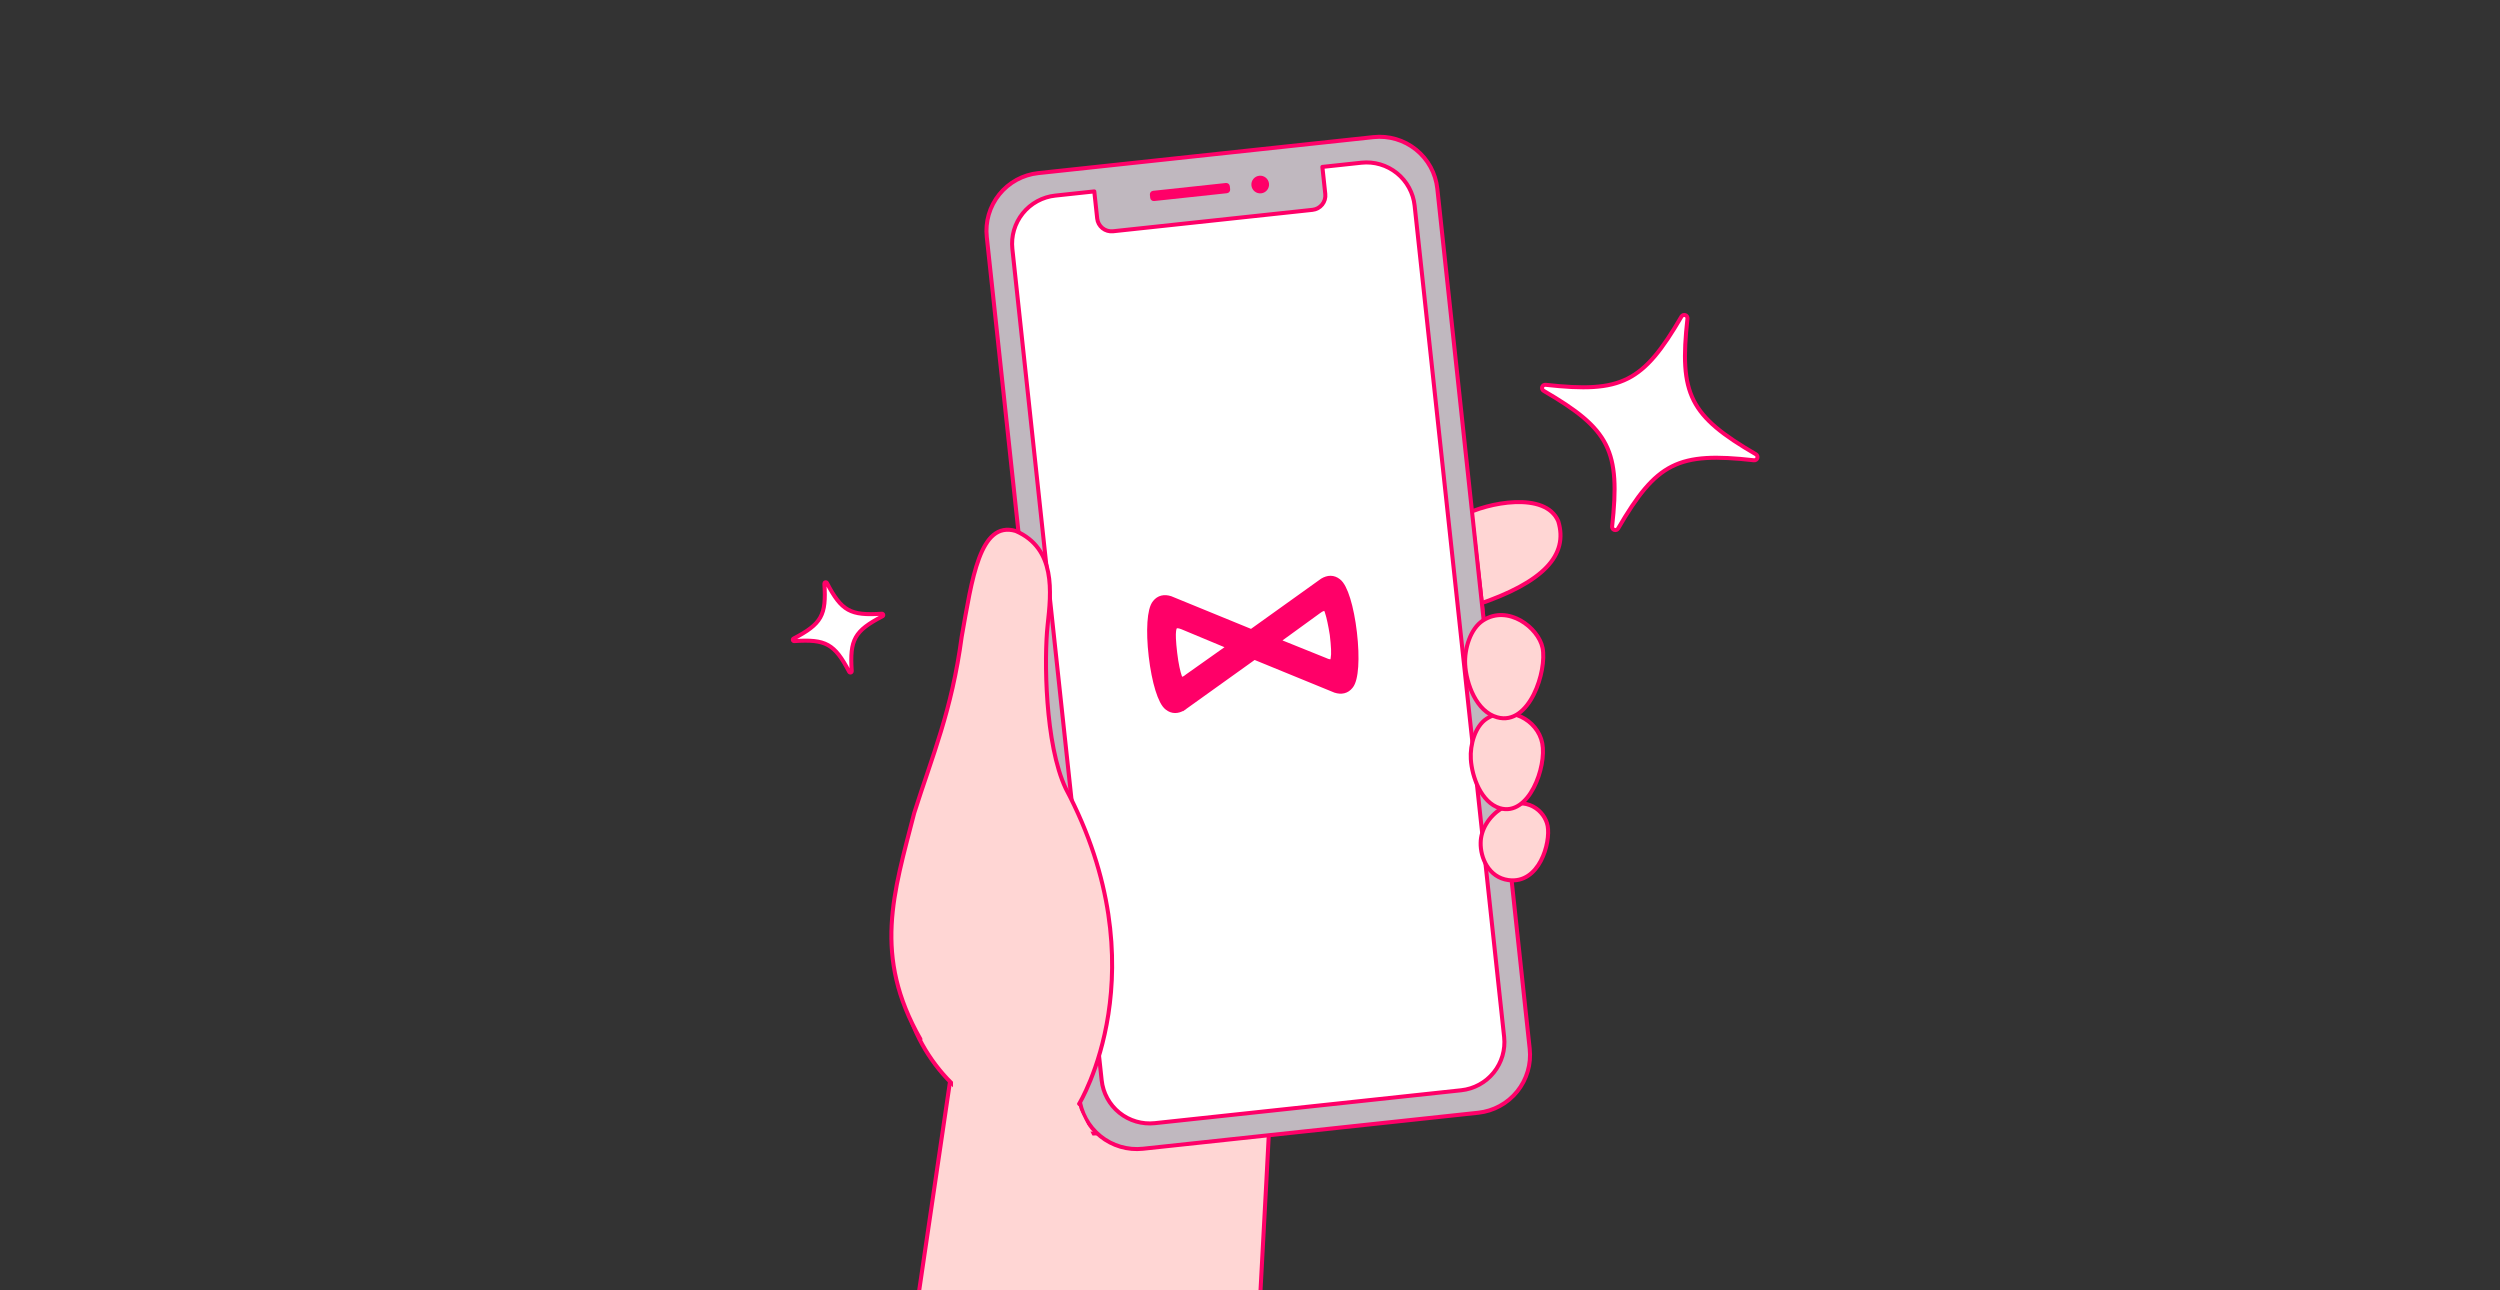 <svg width="310" height="160" viewBox="0 0 310 160" fill="none" xmlns="http://www.w3.org/2000/svg">
<rect x="0" y="0" width="310" height="160" fill="#333333" stroke="none"/>
<g clip-path="url(#clip0_2387_7842)">
<path d="M117.827 133.946L95.206 287.21C95.206 287.21 52.238 391.364 47.622 414.586C47.622 414.586 33.44 468.877 53.622 478.565C73.805 488.252 89.215 470.903 99.113 455.269C110.044 438.01 142.941 318.83 146.762 295.547C150.583 272.263 157.337 140.591 157.337 140.591" fill="#FFD6D4"/>
<path d="M117.827 133.946L95.206 287.21C95.206 287.21 52.238 391.364 47.622 414.586C47.622 414.586 33.44 468.877 53.622 478.565C73.805 488.252 89.215 470.903 99.113 455.269C110.044 438.01 142.941 318.83 146.762 295.547C150.583 272.263 157.337 140.591 157.337 140.591" stroke="#FF0068" stroke-width="0.5" stroke-linecap="round" stroke-linejoin="round"/>
<path d="M181.432 63.915C179.903 64.732 179.55 67.698 179.534 69.781C179.502 72.391 180.799 73.795 183.147 74.989C191.421 72.21 194.496 68.829 193.227 64.637C191.646 60.88 184.438 62.31 181.432 63.915Z" fill="#FFD6D4" stroke="#FF0068" stroke-width="0.5" stroke-linecap="round" stroke-linejoin="round"/>
<path d="M138.301 140.35C142.308 139.809 146.228 138.747 149.961 137.193C163.718 131.647 175.685 122.829 181.722 108.889C182.904 106.154 184.031 103.372 185.429 100.735C186.827 98.099 182.176 61.495 182.176 61.495C174.591 62.385 168.522 64.019 161.252 66.362C145.768 71.47 127.522 81.311 123.304 85.294C117.808 90.634 114.021 97.493 112.421 105C111.571 108.746 111.23 112.59 111.407 116.428C111.595 120.423 111.957 124.437 113.664 128.133C114.516 129.975 115.627 131.687 116.961 133.215C122.361 139.389 130.411 141.297 138.301 140.35Z" fill="#FFD6D4" stroke="#FF0068" stroke-width="0.5" stroke-linecap="round" stroke-linejoin="round"/>
<path d="M170.29 17.003L128.735 21.466C124.783 21.89 121.924 25.437 122.349 29.389L133.804 136.048C134.229 139.999 137.776 142.858 141.728 142.434L183.283 137.97C187.234 137.546 190.094 133.999 189.669 130.048L178.213 23.388C177.789 19.437 174.242 16.578 170.29 17.003Z" fill="white"/>
<path d="M170.304 17.003L128.739 21.467C127.8 21.568 126.89 21.852 126.061 22.305C125.233 22.758 124.501 23.37 123.909 24.106C123.316 24.842 122.875 25.687 122.609 26.594C122.344 27.5 122.26 28.451 122.362 29.39L133.819 136.056C133.919 136.996 134.202 137.907 134.654 138.736C135.106 139.566 135.717 140.298 136.452 140.891C137.187 141.484 138.032 141.927 138.938 142.193C139.845 142.46 140.794 142.545 141.733 142.444L183.298 137.98C185.195 137.776 186.934 136.827 188.132 135.341C189.329 133.855 189.888 131.954 189.684 130.056L178.227 23.389C178.023 21.492 177.074 19.753 175.588 18.555C174.102 17.358 172.201 16.799 170.304 17.003ZM186.514 128.594C186.683 130.174 186.218 131.757 185.221 132.995C184.224 134.232 182.775 135.022 181.195 135.192L143.204 139.272C141.624 139.442 140.041 138.978 138.804 137.98C137.567 136.983 136.776 135.535 136.607 133.955L125.533 30.86C125.448 30.077 125.518 29.285 125.739 28.529C125.961 27.773 126.329 27.068 126.822 26.455C127.316 25.841 127.926 25.331 128.617 24.953C129.309 24.576 130.067 24.338 130.85 24.254L135.691 23.734L136.052 27.094C136.103 27.564 136.338 27.995 136.706 28.292C137.075 28.589 137.545 28.727 138.016 28.677L162.752 26.02C163.223 25.97 163.653 25.734 163.95 25.366C164.247 24.998 164.386 24.527 164.335 24.056L163.974 20.696L168.815 20.176C169.598 20.092 170.39 20.163 171.146 20.386C171.901 20.608 172.606 20.977 173.219 21.471C173.832 21.966 174.341 22.577 174.718 23.269C175.094 23.96 175.331 24.719 175.414 25.503L186.514 128.594Z" fill="#C0B8BF" stroke="#FF0068" stroke-width="0.5" stroke-linecap="round" stroke-linejoin="round"/>
<path d="M152.006 22.692L142.98 23.661C142.736 23.688 142.558 23.907 142.585 24.152L142.626 24.533C142.652 24.778 142.872 24.955 143.117 24.929L152.142 23.959C152.387 23.933 152.564 23.713 152.538 23.469L152.497 23.088C152.471 22.843 152.251 22.666 152.006 22.692Z" fill="#FF0068"/>
<path d="M156.383 23.974C156.986 23.909 157.421 23.369 157.357 22.767C157.292 22.165 156.751 21.728 156.149 21.793C155.547 21.858 155.111 22.399 155.176 23.001C155.24 23.603 155.781 24.039 156.383 23.974Z" fill="#FF0068"/>
<path d="M114.133 128.855C108.221 118.468 110.79 110.823 113.366 100.801C115.594 93.754 118.022 88.122 119.251 78.951C120.527 71.851 121.475 64.531 125.948 65.84C130.963 68.019 130.35 73.439 129.906 77.508C129.462 81.577 129.564 92.311 132.156 97.778C144.047 120.234 133.804 136.89 133.804 136.89" fill="#FFD6D4"/>
<path d="M114.133 128.855C108.221 118.468 110.79 110.823 113.366 100.801C115.594 93.754 118.022 88.122 119.251 78.951C120.527 71.851 121.475 64.531 125.948 65.84C130.963 68.019 130.35 73.439 129.906 77.508C129.462 81.577 129.564 92.311 132.156 97.778C144.047 120.234 133.804 136.89 133.804 136.89" stroke="#FF0068" stroke-width="0.5" stroke-linecap="round" stroke-linejoin="round"/>
<path d="M186.143 100.268C185.372 100.772 184.734 101.426 184.29 102.169C183.846 102.912 183.609 103.719 183.602 104.516C183.562 106.328 184.57 108.79 187.033 109.13C190.886 109.663 192.295 104.486 191.909 102.418C191.574 100.586 189.313 98.528 186.143 100.268Z" fill="#FFD6D4" stroke="#FF0068" stroke-width="0.5" stroke-linecap="round" stroke-linejoin="round"/>
<path d="M184.326 89.132C182.915 90.061 182.273 92.347 182.382 94.122C182.513 96.341 183.675 99.512 185.98 100.215C189.587 101.292 191.806 95.065 191.241 92.16C190.677 89.256 187.099 87.325 184.326 89.132Z" fill="#FFD6D4" stroke="#FF0068" stroke-width="0.5" stroke-linecap="round" stroke-linejoin="round"/>
<path d="M183.896 76.937C182.318 77.954 181.583 80.448 181.679 82.372C181.809 84.789 183.077 88.242 185.646 88.945C189.657 90.077 191.858 83.136 191.274 80.319C190.751 77.815 186.998 74.939 183.896 76.937Z" fill="#FFD6D4" stroke="#FF0068" stroke-width="0.5" stroke-linecap="round" stroke-linejoin="round"/>
<path d="M146.609 87.639L146.755 87.843L155.542 81.552L165.543 85.646L165.552 85.65L165.562 85.653C165.936 85.773 166.302 85.804 166.642 85.72C166.983 85.635 167.278 85.438 167.517 85.137C167.712 84.91 167.852 84.566 167.954 84.159C168.059 83.744 168.13 83.235 168.169 82.656C168.247 81.497 168.196 80.034 168.009 78.428C167.821 76.822 167.532 75.386 167.189 74.277C167.018 73.722 166.831 73.244 166.634 72.864C166.44 72.491 166.225 72.19 165.983 72.013C165.681 71.775 165.348 71.652 164.997 71.648C164.647 71.644 164.298 71.759 163.961 71.962L163.953 71.967L163.945 71.973L155.158 78.264L145.157 74.169L145.147 74.165L145.138 74.162C144.763 74.043 144.398 74.012 144.058 74.096C143.717 74.181 143.422 74.377 143.183 74.678C142.988 74.906 142.848 75.249 142.745 75.656C142.641 76.072 142.57 76.58 142.531 77.159C142.453 78.318 142.503 79.781 142.691 81.388C142.879 82.994 143.167 84.429 143.51 85.539C143.682 86.093 143.869 86.572 144.066 86.952C144.259 87.324 144.475 87.626 144.717 87.802C145.019 88.04 145.352 88.163 145.703 88.167C146.053 88.171 146.402 88.057 146.739 87.854L146.609 87.639ZM146.295 83.857L146.295 83.857L146.292 83.848C146.119 83.353 145.887 82.382 145.722 80.974C145.639 80.267 145.584 79.667 145.564 79.177C145.547 78.772 145.555 78.454 145.586 78.217L145.613 78.064C145.659 77.804 145.751 77.713 145.847 77.678C145.973 77.633 146.202 77.642 146.597 77.798L152.349 80.196L147.24 83.811L147.231 83.817L147.222 83.824C146.904 84.094 146.685 84.176 146.559 84.169C146.508 84.167 146.467 84.15 146.429 84.112C146.385 84.069 146.336 83.991 146.295 83.857ZM164.51 75.828L164.57 76.027L164.576 76.027C164.74 76.562 164.945 77.466 165.143 78.709C165.225 79.413 165.28 80.012 165.3 80.501C165.321 80.995 165.305 81.361 165.255 81.606L165.251 81.621L165.25 81.637C165.229 81.893 165.147 81.961 165.075 81.985C164.962 82.022 164.734 82.006 164.332 81.819L164.332 81.819L164.32 81.814L158.515 79.475L163.56 75.814L163.56 75.814L163.564 75.812C163.885 75.571 164.106 75.497 164.236 75.507C164.291 75.512 164.335 75.531 164.375 75.571C164.419 75.615 164.469 75.694 164.51 75.828Z" fill="#FF0068" stroke="#FF0068" stroke-width="0.5"/>
<path d="M102.223 72.378C102.482 76.291 101.881 77.362 98.402 79.184C98.368 79.201 98.341 79.23 98.326 79.265C98.311 79.3 98.309 79.339 98.319 79.376C98.329 79.412 98.352 79.444 98.383 79.466C98.414 79.488 98.452 79.499 98.49 79.496C102.408 79.233 103.48 79.832 105.301 83.304C105.319 83.338 105.348 83.365 105.383 83.38C105.418 83.395 105.457 83.397 105.493 83.387C105.53 83.377 105.562 83.354 105.584 83.323C105.606 83.292 105.617 83.254 105.614 83.216C105.354 79.304 105.955 78.233 109.435 76.413C109.468 76.395 109.495 76.367 109.51 76.332C109.525 76.297 109.528 76.258 109.517 76.221C109.507 76.184 109.485 76.153 109.453 76.131C109.422 76.109 109.385 76.098 109.347 76.101C105.428 76.363 104.356 75.763 102.537 72.29C102.519 72.257 102.49 72.23 102.455 72.215C102.42 72.2 102.381 72.197 102.344 72.208C102.308 72.218 102.276 72.241 102.254 72.272C102.232 72.303 102.221 72.341 102.223 72.378Z" fill="white" stroke="#FF0068" stroke-width="0.5" stroke-linecap="round" stroke-linejoin="round"/>
<path d="M208.5 39.254C203.733 47.436 201.082 48.768 191.656 47.715C191.564 47.705 191.472 47.726 191.395 47.776C191.318 47.825 191.26 47.9 191.231 47.987C191.202 48.075 191.204 48.169 191.237 48.255C191.269 48.341 191.33 48.413 191.41 48.46C199.61 53.225 200.946 55.873 199.901 65.285C199.891 65.376 199.912 65.469 199.962 65.546C200.012 65.623 200.087 65.681 200.174 65.71C200.261 65.739 200.356 65.737 200.442 65.705C200.528 65.672 200.601 65.611 200.647 65.532C205.41 57.348 208.061 56.017 217.486 57.074C217.577 57.084 217.669 57.062 217.747 57.013C217.824 56.963 217.882 56.889 217.911 56.801C217.94 56.714 217.938 56.62 217.905 56.534C217.872 56.448 217.811 56.376 217.732 56.329C209.533 51.56 208.197 48.911 209.246 39.501C209.256 39.409 209.235 39.317 209.185 39.24C209.135 39.163 209.06 39.105 208.973 39.076C208.886 39.047 208.791 39.049 208.705 39.081C208.619 39.114 208.547 39.175 208.5 39.254Z" fill="white" stroke="#FF0068" stroke-width="0.5" stroke-linecap="round" stroke-linejoin="round"/>
<path d="M118.195 132.896L133.484 136.803L135.515 140.916L137.819 144.49L128.093 143.266L118.117 138.38L118.195 132.896Z" fill="#FFD6D4"/>
</g>
<defs>
<clipPath id="clip0_2387_7842">
<path d="M0 10C0 4.477 4.477 0 10 0H300C305.523 0 310 4.477 310 10V160H0V10Z" fill="white"/>
</clipPath>
</defs>
</svg>
